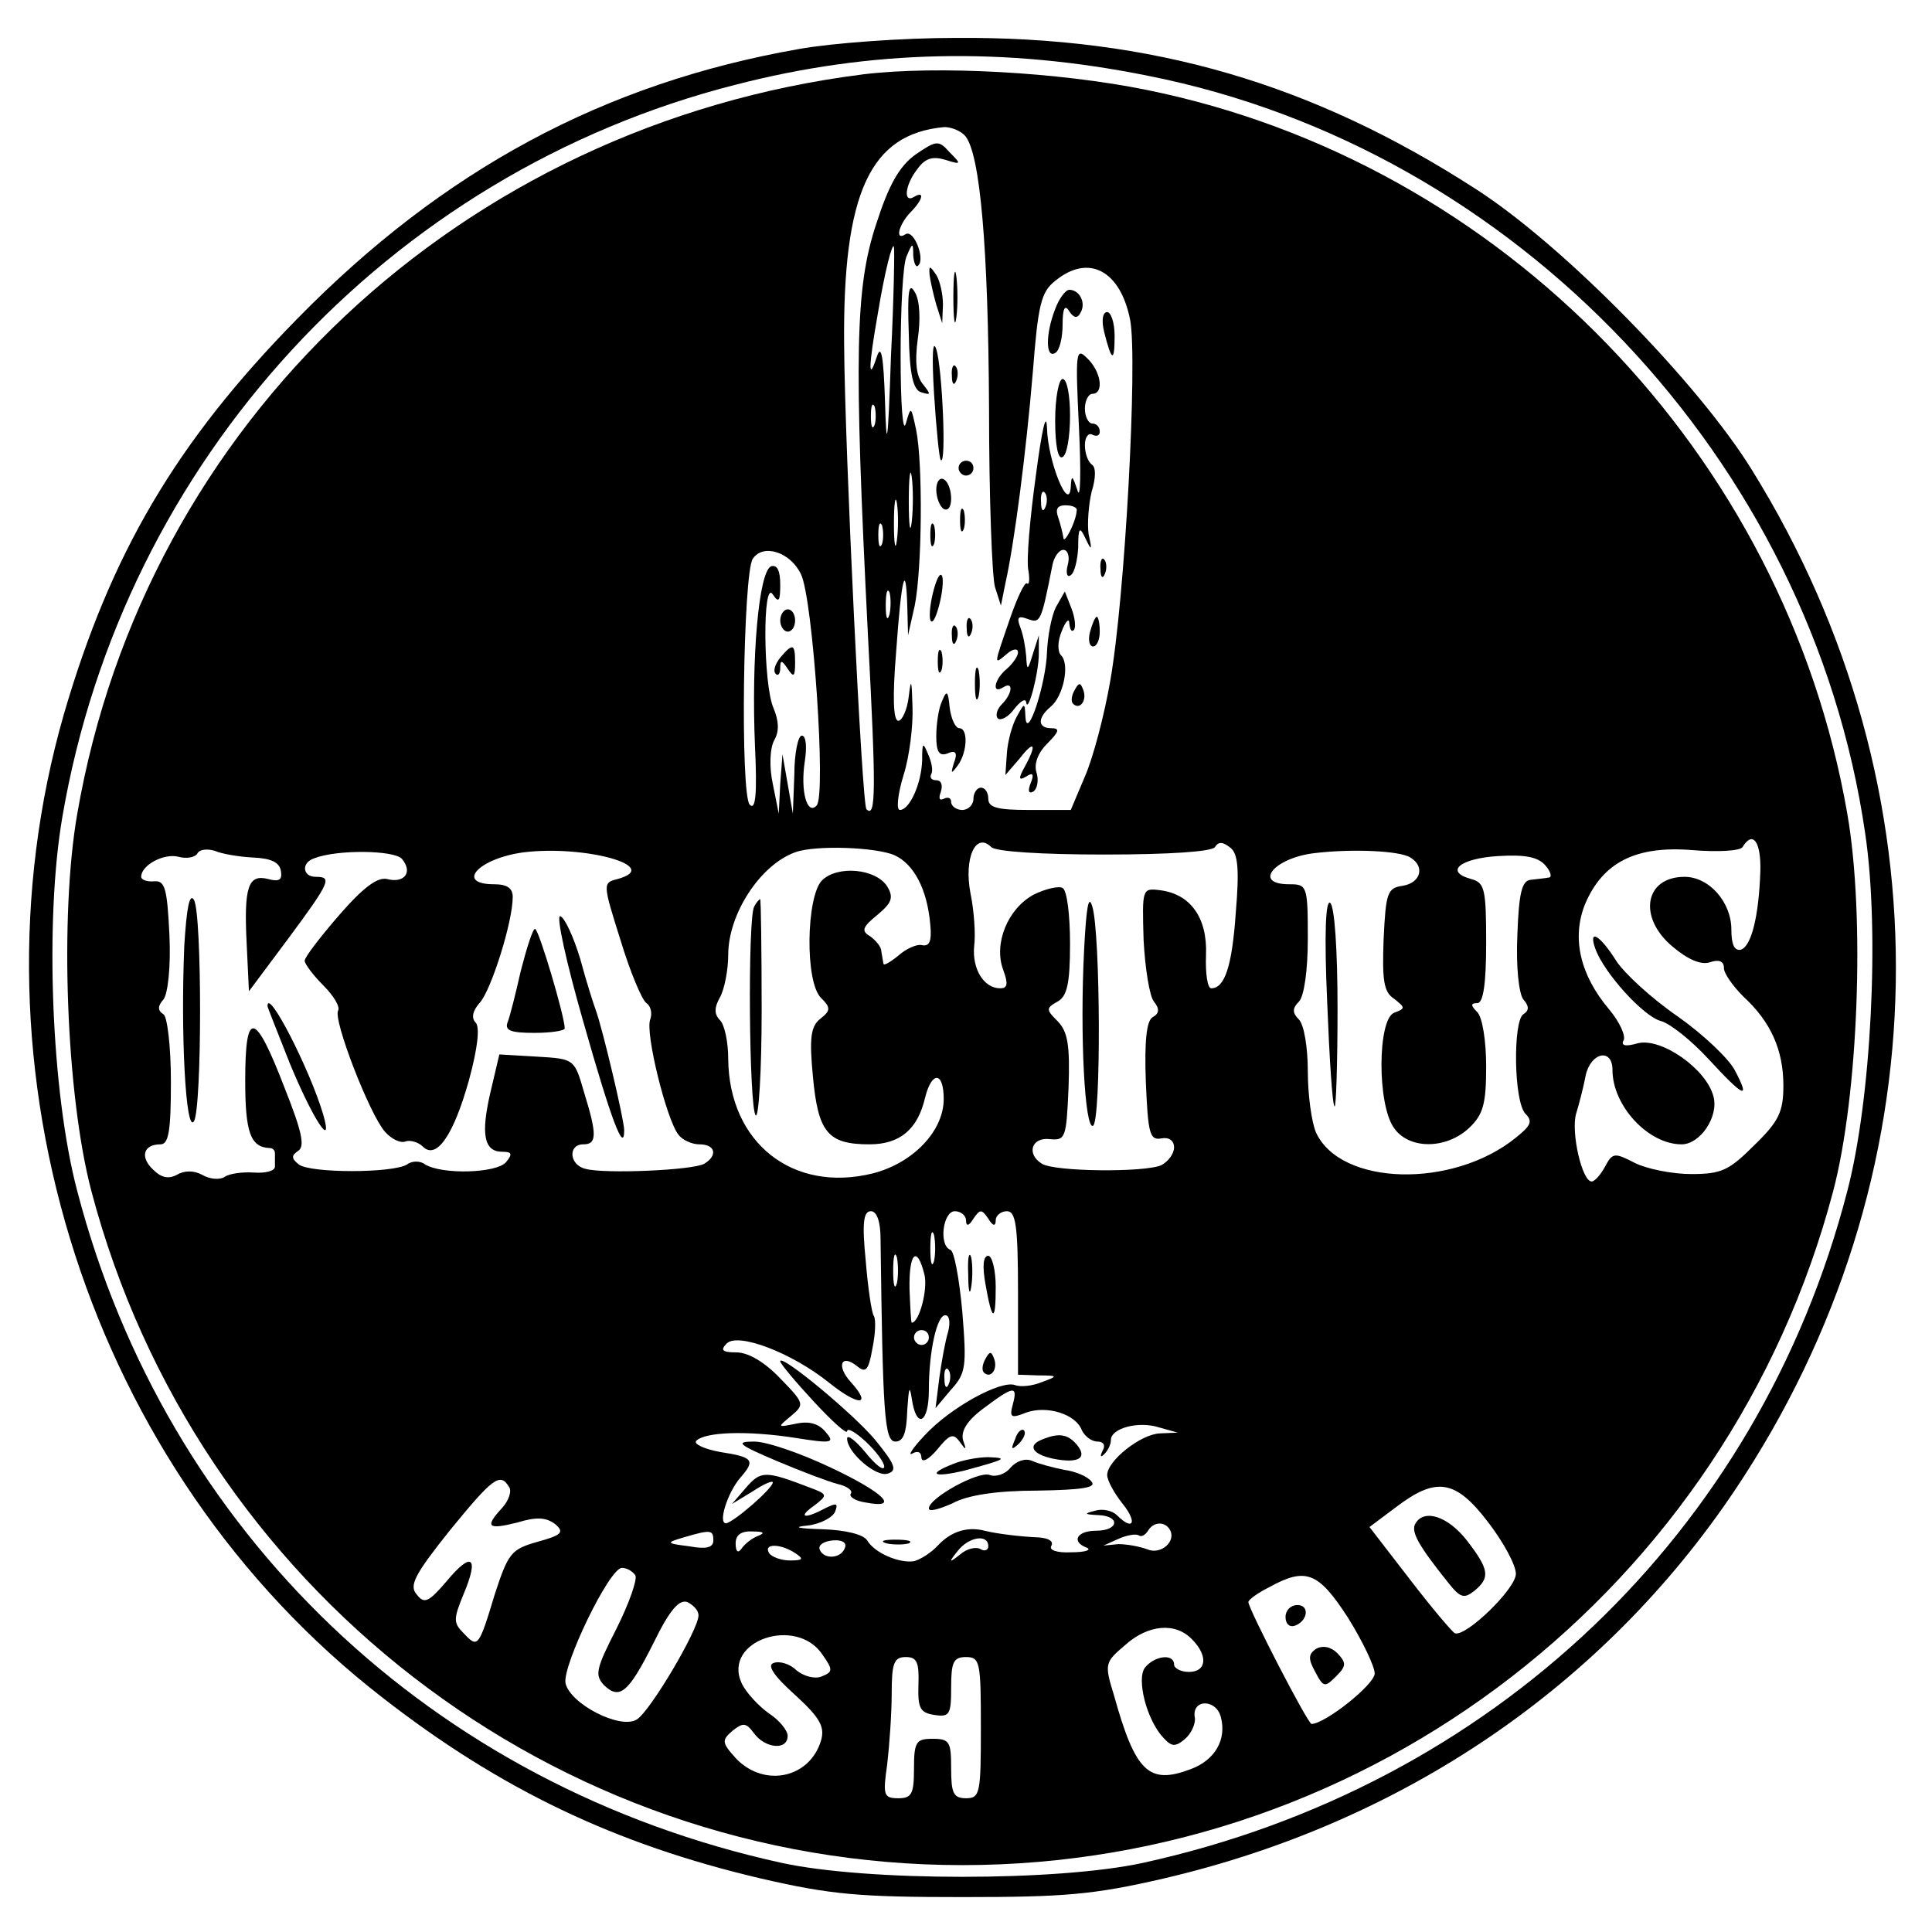 <?xml version="1.0" standalone="no"?>
<!DOCTYPE svg PUBLIC "-//W3C//DTD SVG 20010904//EN"
 "http://www.w3.org/TR/2001/REC-SVG-20010904/DTD/svg10.dtd">
<svg version="1.0" xmlns="http://www.w3.org/2000/svg"
 width="260pt" height="260pt" viewBox="0 0 260 260"
 preserveAspectRatio="xMidYMid meet">
<g transform="translate(0,260) scale(0.1,-0.1)"
fill="#000000" stroke="none">
<path d="M1075 2534 c-262 -46 -478 -162 -675 -363 -163 -166 -251 -316 -314
-532 -138 -480 35 -1018 428 -1323 159 -124 314 -198 510 -244 95 -22 134 -25
271 -25 137 0 176 3 271 25 322 75 592 259 769 523 280 418 289 943 23 1372
-72 117 -253 302 -371 378 -221 143 -437 206 -701 204 -72 0 -167 -7 -211 -15z
m470 -36 c495 -98 892 -517 965 -1019 20 -133 8 -360 -24 -482 -119 -460 -478
-801 -948 -904 -115 -25 -371 -25 -486 0 -470 103 -828 444 -948 904 -35 132
-44 365 -20 504 82 479 438 866 906 985 182 47 362 51 555 12z"/>
<path d="M1162 2500 c-541 -68 -967 -468 -1058 -995 -24 -137 -15 -379 19
-508 141 -534 623 -907 1172 -907 549 0 1031 373 1172 907 34 129 43 371 19
508 -84 484 -464 877 -943 974 -118 24 -282 33 -381 21z m137 -83 c20 -24 31
-149 32 -367 0 -118 4 -226 8 -240 l8 -25 6 30 c12 53 28 177 37 285 7 90 11
107 30 122 45 37 88 14 101 -53 10 -55 -7 -374 -27 -486 -8 -46 -23 -103 -34
-128 l-19 -45 -56 0 c-42 0 -55 3 -55 15 0 8 -4 15 -10 15 -5 0 -10 -7 -10
-15 0 -8 -7 -15 -15 -15 -8 0 -15 5 -15 11 0 5 -4 7 -10 4 -6 -3 -7 1 -4 9 3
9 1 16 -6 16 -6 0 -9 3 -7 8 3 4 1 16 -4 27 -7 17 -8 16 -8 -8 -1 -32 -17 -67
-30 -67 -5 0 -3 21 5 47 8 25 13 67 12 92 -1 37 -2 39 -5 14 -2 -18 -9 -33
-14 -33 -7 0 -8 32 -3 93 7 99 13 124 15 61 l1 -39 9 40 c10 50 11 191 2 236
-7 33 -7 33 -14 9 -4 -14 -7 27 -7 90 0 63 3 124 8 135 8 19 9 19 9 1 1 -11 4
-17 7 -13 9 9 -6 48 -17 42 -15 -10 -10 12 6 29 17 17 20 30 5 21 -15 -9 -12
17 5 38 10 14 20 17 37 12 22 -7 22 -6 6 10 -15 17 -18 16 -46 -3 -22 -16 -36
-41 -53 -94 -28 -85 -30 -175 -11 -552 11 -209 11 -248 -2 -235 -6 6 -29 484
-30 624 -2 206 35 285 135 294 9 0 22 -5 28 -12z m-100 -297 c-4 -120 -6 -130
-8 -60 -2 60 -5 78 -11 60 -12 -37 -11 -12 1 56 10 61 20 98 22 92 1 -2 0 -68
-4 -148z m-22 -92 c-3 -7 -5 -2 -5 12 0 14 2 19 5 13 2 -7 2 -19 0 -25z m50
-130 c-2 -18 -4 -6 -4 27 0 33 2 48 4 33 2 -15 2 -42 0 -60z m-20 -25 c-2 -16
-4 -5 -4 22 0 28 2 40 4 28 2 -13 2 -35 0 -50z m-20 -5 c-3 -7 -5 -2 -5 12 0
14 2 19 5 13 2 -7 2 -19 0 -25z m-109 -41 c16 -33 34 -298 21 -311 -13 -14
-22 20 -16 59 3 19 2 35 -4 35 -5 0 -10 -24 -10 -52 l-2 -53 -7 40 -7 40 -3
-40 -2 -40 -8 40 c-5 23 -4 48 2 59 7 12 6 26 -1 43 -14 31 -15 175 -1 153 8
-12 10 -9 10 13 0 19 -4 27 -12 25 -17 -6 -27 -124 -22 -242 3 -64 1 -87 -7
-79 -13 13 -9 311 4 331 14 21 51 9 65 -21z m119 -54 c-3 -10 -5 -4 -5 12 0
17 2 24 5 18 2 -7 2 -21 0 -30z m289 -323 c89 0 145 4 149 10 5 8 11 7 21 -1
10 -8 12 -29 7 -88 -5 -72 -15 -101 -33 -101 -5 0 -8 20 -7 45 2 50 -21 82
-62 87 -24 3 -24 2 -22 -67 2 -38 8 -76 14 -83 8 -10 7 -16 -2 -21 -8 -5 -11
-32 -9 -87 3 -69 5 -79 21 -76 10 2 17 -3 17 -12 0 -9 -8 -19 -17 -24 -22 -10
-144 -9 -161 2 -21 13 -14 36 11 33 21 -2 22 2 25 69 2 57 -1 75 -14 89 -16
16 -17 18 -1 27 13 7 17 24 17 78 0 38 -4 72 -10 75 -5 3 -23 -1 -39 -9 -35
-19 -54 -66 -41 -101 7 -19 6 -25 -4 -25 -22 0 -38 26 -35 57 2 15 0 47 -5 71
-9 47 7 83 28 62 6 -6 67 -10 152 -10z m883 -22 c-2 -61 -12 -101 -26 -106 -9
-2 -13 7 -13 27 0 37 -30 71 -63 71 -54 0 -63 -55 -16 -94 20 -17 38 -25 50
-21 12 4 19 2 19 -8 0 -7 12 -24 26 -38 37 -34 54 -72 54 -120 0 -35 -6 -48
-39 -80 -34 -34 -44 -39 -85 -39 -26 0 -60 7 -76 15 -27 14 -30 14 -40 -5 -6
-11 -14 -20 -18 -20 -13 0 -28 66 -21 91 4 13 10 36 13 52 7 31 36 37 36 7 0
-48 48 -100 93 -100 25 0 50 37 43 64 -9 37 -70 80 -102 72 -17 -5 -23 -3 -19
4 3 6 -5 24 -19 41 -40 47 -51 97 -33 142 24 57 69 79 144 73 35 -3 65 -1 68
4 14 23 25 7 24 -32z m-2029 18 c24 -1 36 -6 38 -18 2 -12 -2 -15 -17 -11 -27
7 -33 -10 -29 -88 l3 -63 53 71 c57 77 59 83 37 83 -18 0 -20 19 -2 25 31 12
108 11 118 -1 15 -18 3 -33 -20 -27 -13 3 -32 -11 -65 -49 -25 -29 -46 -56
-46 -61 0 -4 11 -19 25 -33 14 -14 23 -29 20 -34 -7 -12 42 -139 63 -163 9
-10 21 -16 28 -13 6 2 17 -1 23 -7 18 -18 41 14 62 89 12 44 15 72 9 78 -6 6
-4 16 6 27 15 17 44 108 44 142 0 12 -8 17 -25 17 -53 0 -21 35 40 43 82 10
188 -19 126 -36 -20 -5 -20 -6 4 -82 13 -43 29 -81 35 -85 6 -4 8 -14 5 -22
-7 -18 22 -135 38 -155 5 -7 18 -13 28 -13 22 0 25 -15 7 -26 -15 -9 -135 -14
-160 -7 -22 5 -24 33 -3 33 18 0 19 12 1 70 -13 45 -13 45 -63 48 l-51 3 -12
-51 c-13 -56 -9 -80 16 -80 13 0 14 -3 5 -14 -13 -15 -86 -17 -109 -3 -6 5
-18 5 -24 0 -19 -12 -131 -12 -146 0 -10 8 -10 12 -1 18 10 6 5 27 -18 85 -40
104 -53 106 -53 10 0 -70 7 -90 33 -91 4 0 7 -3 7 -7 0 -5 0 -13 0 -18 0 -6
-13 -9 -28 -8 -15 1 -33 -1 -40 -6 -6 -4 -20 -3 -30 3 -11 6 -24 6 -34 0 -11
-6 -21 -4 -32 7 -18 17 -13 34 10 34 11 0 14 18 14 84 0 49 -5 88 -10 91 -8 5
-8 11 0 20 6 8 10 44 8 87 -3 62 -6 73 -20 72 -10 -1 -18 2 -18 6 0 16 31 32
50 27 11 -3 23 -1 26 5 3 5 13 6 23 3 9 -4 32 -8 51 -9z m864 3 c26 -12 44
-46 48 -94 2 -21 -1 -29 -11 -27 -7 2 -22 -5 -32 -14 -11 -9 -20 -14 -20 -11
-1 4 -2 12 -3 17 0 6 -8 15 -15 20 -12 7 -11 12 10 29 19 16 22 23 13 38 -15
24 -67 29 -88 8 -21 -22 -23 -137 -1 -158 13 -13 13 -17 -1 -28 -13 -10 -15
-26 -10 -78 7 -75 20 -91 76 -91 41 0 65 20 75 63 9 36 25 35 25 -2 0 -43 -41
-86 -95 -100 -108 -27 -194 41 -195 154 0 23 -5 46 -11 52 -8 8 -8 17 0 31 6
11 11 37 11 57 0 55 43 121 90 138 27 10 109 7 134 -4z m694 -3 c20 -12 14
-34 -10 -38 -21 -3 -23 -9 -26 -72 -2 -55 0 -71 14 -80 15 -12 16 -13 0 -19
-22 -9 -23 -123 0 -155 20 -29 70 -29 101 0 19 18 23 32 23 83 0 34 -5 66 -12
73 -9 9 -9 12 0 12 8 0 12 25 12 81 0 73 -2 81 -20 86 -37 10 -15 28 37 31 35
2 53 -1 63 -13 7 -8 9 -16 4 -16 -5 -1 -16 -2 -24 -3 -12 -1 -16 -18 -18 -74
-2 -43 2 -79 8 -87 8 -9 8 -15 0 -20 -14 -9 -13 -118 3 -134 10 -10 7 -16 -13
-32 -85 -69 -236 -65 -269 7 -6 14 -11 51 -11 82 0 32 -5 63 -12 70 -9 9 -9
15 0 24 7 7 12 42 12 85 0 71 -1 73 -25 73 -50 0 -20 36 35 42 51 6 114 3 128
-6z m-713 -513 c3 -234 5 -273 20 -273 11 0 15 12 16 43 2 29 3 34 6 15 6 -42
23 -34 23 11 0 53 11 101 22 101 6 0 7 -10 4 -22 -4 -13 -9 -41 -12 -63 l-5
-40 21 25 c20 22 21 31 15 105 -4 44 -11 82 -16 83 -16 6 -10 52 6 52 8 0 15
-6 15 -12 0 -9 4 -8 10 2 9 13 11 13 20 0 6 -10 10 -11 10 -2 0 6 7 12 15 12
12 0 15 -19 15 -110 l0 -110 28 -1 c26 0 26 -1 4 -9 -12 -5 -28 -7 -36 -4 -19
7 -87 -30 -122 -68 -16 -17 -23 -28 -16 -24 7 4 12 2 12 -6 1 -7 10 -2 21 11
17 21 22 23 31 10 8 -11 9 -11 4 3 -3 12 5 26 28 43 40 30 46 31 39 5 -5 -18
-2 -19 18 -11 28 10 67 -2 75 -24 4 -8 13 -15 21 -15 8 0 11 -5 7 -12 -4 -8
-3 -10 2 -5 5 5 9 13 9 19 0 16 37 26 65 17 l25 -7 -24 -1 c-26 -1 -71 -37
-71 -56 0 -7 9 -24 21 -39 20 -25 14 -37 -8 -15 -6 6 -19 9 -29 6 -16 -4 -15
-5 4 -6 30 -1 28 -21 -3 -21 -26 0 -34 -15 -12 -23 6 -3 -3 -6 -21 -6 -20 -1
-31 3 -27 9 3 6 -4 10 -17 11 -25 1 -57 5 -73 9 -23 6 -45 -1 -62 -19 -10 -11
-25 -20 -33 -22 -20 -3 -53 11 -63 28 -5 8 -29 14 -60 15 -34 1 -41 3 -20 5
17 2 34 11 37 19 4 11 2 12 -14 4 -28 -15 -37 -12 -14 4 18 14 18 15 -6 24
-60 23 -66 23 -86 0 l-19 -22 28 17 c15 10 27 15 27 12 0 -8 -53 -54 -63 -55
-11 0 2 41 19 61 21 24 18 28 -27 35 -22 4 -36 11 -32 15 12 12 68 14 133 4
50 -8 54 -7 41 8 -9 11 -22 15 -40 11 -25 -5 -25 -5 -7 10 19 16 19 17 -14 51
-21 22 -43 35 -59 35 -19 0 -22 3 -13 12 15 15 87 -12 138 -53 40 -32 58 -31
29 1 -20 22 -13 39 9 21 11 -9 15 -5 20 24 4 19 5 39 2 44 -3 4 -8 38 -11 75
-5 50 -3 66 7 66 8 0 13 -14 13 -37z m72 -30 c-3 -10 -5 -2 -5 17 0 19 2 27 5
18 2 -10 2 -26 0 -35z m-50 -30 c-3 -10 -5 -2 -5 17 0 19 2 27 5 18 2 -10 2
-26 0 -35z m37 12 c5 -20 -7 -65 -17 -65 -1 0 -2 20 -3 45 -1 49 10 60 20 20z
m6 -85 c0 -5 -4 -10 -10 -10 -5 0 -10 5 -10 10 0 6 5 10 10 10 6 0 10 -4 10
-10z m27 -62 c-3 -8 -6 -5 -6 6 -1 11 2 17 5 13 3 -3 4 -12 1 -19z m-592 -139
c4 -5 0 -18 -9 -28 -24 -26 -20 -30 20 -20 26 8 39 7 51 -2 13 -11 9 -15 -24
-24 -35 -10 -39 -15 -57 -70 -22 -73 -23 -73 -42 -53 -14 14 -14 19 0 53 21
50 11 58 -23 17 -24 -28 -30 -31 -40 -18 -11 12 -3 27 44 86 58 71 68 79 80
59z m1318 -48 c20 -26 37 -57 37 -69 0 -20 -67 -85 -82 -80 -4 2 -31 34 -61
73 l-54 70 36 27 c54 41 80 37 124 -21z m-429 -9 c10 -16 -12 -35 -30 -27 -11
4 -28 7 -39 7 l-20 -2 20 9 c11 5 23 7 27 5 4 -3 9 0 13 6 7 12 22 13 29 2z
m-614 -15 c0 -10 -10 -12 -32 -8 -32 4 -32 5 -8 12 37 11 40 10 40 -4z m60 6
c-8 -3 -18 -11 -22 -17 -5 -7 -8 -4 -8 7 0 11 7 17 23 16 15 0 17 -2 7 -6z
m117 -16 c-5 -15 -29 -16 -34 -2 -2 6 6 11 18 12 12 1 19 -3 16 -10z m193 2
c0 -5 -5 -7 -10 -4 -6 4 -19 1 -28 -7 -15 -12 -16 -11 -3 5 15 19 41 23 41 6z
m-260 -9 c12 -8 11 -10 -7 -10 -12 0 -25 5 -28 10 -8 13 15 13 35 0z m-215
-30 c3 -5 -8 -37 -25 -71 -28 -55 -30 -63 -17 -77 21 -20 33 -10 67 58 21 43
34 58 45 54 8 -4 15 -11 15 -18 0 -19 -65 -129 -83 -140 -22 -14 -90 21 -96
49 -4 24 59 155 76 155 6 0 14 -4 18 -10z m959 -57 c20 -32 36 -66 36 -75 0
-15 -67 -68 -85 -68 -5 0 -85 155 -85 164 0 3 12 12 28 20 49 27 66 21 106
-41z m-210 -29 c22 -22 20 -44 -4 -44 -11 0 -20 5 -20 10 0 15 -26 12 -39 -4
-12 -15 2 -71 25 -95 11 -12 16 -12 29 -1 8 7 14 20 13 28 -5 26 29 26 35 1 8
-30 -8 -58 -41 -70 -56 -21 -74 -4 -103 100 -13 42 -12 44 15 67 31 28 68 31
90 8z m-497 -21 c14 -20 14 -23 -1 -29 -9 -4 -24 0 -34 8 -9 9 -23 13 -31 10
-9 -3 0 -17 29 -43 34 -31 40 -43 35 -61 -15 -51 -76 -64 -114 -25 -20 22 -20
25 -5 38 14 11 18 11 29 -4 15 -20 45 -23 45 -3 0 7 -11 21 -25 30 -14 10 -31
28 -37 41 -26 57 74 91 109 38z m129 -40 c-1 -32 2 -38 22 -41 20 -3 22 1 22
37 0 34 3 41 20 41 19 0 20 -7 20 -95 0 -88 -1 -95 -20 -95 -17 0 -20 7 -20
40 0 36 -2 40 -25 40 -22 0 -25 -4 -25 -40 0 -34 -3 -40 -21 -40 -20 0 -21 4
-15 46 3 26 6 69 6 95 0 41 3 49 19 49 15 0 18 -7 17 -37z"/>
<path d="M1283 2200 c0 -30 2 -43 4 -27 2 15 2 39 0 55 -2 15 -4 2 -4 -28z"/>
<path d="M1251 2230 c1 -8 5 -26 9 -40 l8 -25 1 25 c0 14 -4 32 -9 40 -9 13
-10 13 -9 0z"/>
<path d="M1223 2151 c1 -56 6 -76 17 -79 13 -4 13 -3 2 11 -9 11 -11 30 -7 60
4 27 3 53 -4 64 -8 14 -10 1 -8 -56z"/>
<path d="M1420 2184 c-13 -33 -13 -67 0 -59 6 3 10 21 10 38 0 22 3 28 9 18 6
-9 11 -10 15 -2 8 13 -1 31 -15 31 -5 0 -14 -12 -19 -26z"/>
<path d="M1486 2153 c10 -40 14 -41 14 -5 0 18 -5 32 -10 32 -6 0 -8 -11 -4
-27z"/>
<path d="M1257 2070 c3 -47 7 -87 9 -89 8 -9 2 125 -6 149 -5 15 -6 -10 -3
-60z"/>
<path d="M1452 2025 c3 -61 2 -99 -2 -85 -7 21 -8 21 -9 5 -2 -37 -31 34 -32
79 -1 24 -7 -3 -15 -64 -8 -58 -13 -115 -10 -128 2 -12 1 -20 -2 -17 -3 2 -13
-19 -23 -48 -22 -64 -22 -62 -4 -47 8 7 15 8 15 2 0 -5 -7 -15 -15 -22 -17
-14 -21 -35 -5 -25 14 9 13 -8 -2 -23 -6 -6 -9 -15 -5 -19 4 -3 14 2 22 13 8
10 15 15 16 9 2 -17 17 39 17 65 l0 25 -8 -25 c-7 -23 -8 -23 -9 -3 -1 12 -4
29 -8 39 -5 13 -3 16 10 11 17 -6 18 -5 33 71 2 12 9 22 15 22 6 0 9 -9 6 -20
-3 -11 -1 -18 4 -14 5 3 9 20 10 37 0 28 2 29 10 12 8 -17 9 -16 4 6 -2 14 0
40 4 57 6 19 6 34 0 37 -5 4 -9 15 -9 26 0 11 5 17 10 14 6 -3 10 -1 10 4 0 6
-4 11 -10 11 -5 0 -10 9 -10 20 0 11 5 20 10 20 16 0 12 30 -7 48 -15 15 -16
9 -11 -93z m-45 -107 c-3 -8 -6 -5 -6 6 -1 11 2 17 5 13 3 -3 4 -12 1 -19z
m42 -5 c-1 -16 -18 -48 -18 -36 -1 6 -4 18 -7 27 -4 11 -1 16 10 16 9 0 16 -3
15 -7z"/>
<path d="M1281 2094 c0 -11 3 -14 6 -6 3 7 2 16 -1 19 -3 4 -6 -2 -5 -13z"/>
<path d="M1420 2034 c0 -34 4 -53 10 -49 6 3 10 28 10 56 0 27 -4 49 -10 49
-5 0 -10 -25 -10 -56z"/>
<path d="M1290 1970 c0 -5 5 -10 10 -10 6 0 10 5 10 10 0 6 -4 10 -10 10 -5 0
-10 -4 -10 -10z"/>
<path d="M1260 1941 c0 -11 5 -23 10 -26 6 -3 10 3 10 14 0 11 -4 23 -10 26
-5 3 -10 -3 -10 -14z"/>
<path d="M1292 1900 c0 -14 2 -19 5 -12 2 6 2 18 0 25 -3 6 -5 1 -5 -13z"/>
<path d="M1252 1880 c0 -14 2 -19 5 -12 2 6 2 18 0 25 -3 6 -5 1 -5 -13z"/>
<path d="M1481 1834 c0 -11 3 -14 6 -6 3 7 2 16 -1 19 -3 4 -6 -2 -5 -13z"/>
<path d="M1255 1800 c-4 -17 -5 -34 -2 -36 3 -3 8 9 12 26 4 17 5 34 2 36 -3
3 -8 -9 -12 -26z"/>
<path d="M1421 1783 c-6 -12 -11 -39 -12 -60 -1 -42 -27 -122 -29 -88 -1 20
-1 20 -12 0 -6 -11 -12 -33 -13 -49 l-2 -29 19 22 c20 26 24 20 7 -11 -9 -16
-8 -19 2 -13 9 6 11 3 6 -9 -4 -10 -3 -15 4 -11 5 4 7 15 4 25 -4 12 2 27 14
39 16 16 18 21 6 21 -19 0 -19 14 -1 29 17 14 26 57 14 69 -5 5 -5 19 1 33 5
13 10 18 10 10 1 -8 3 -12 6 -9 3 3 2 16 -3 29 l-9 23 -12 -21z"/>
<path d="M1301 1754 c0 -11 3 -14 6 -6 3 7 2 16 -1 19 -3 4 -6 -2 -5 -13z"/>
<path d="M1467 1750 c-3 -11 -1 -20 4 -20 5 0 9 9 9 20 0 11 -2 20 -4 20 -2 0
-6 -9 -9 -20z"/>
<path d="M1281 1744 c0 -11 3 -14 6 -6 3 7 2 16 -1 19 -3 4 -6 -2 -5 -13z"/>
<path d="M1262 1710 c0 -14 2 -19 5 -12 2 6 2 18 0 25 -3 6 -5 1 -5 -13z"/>
<path d="M1312 1680 c0 -19 2 -27 5 -17 2 9 2 25 0 35 -3 9 -5 1 -5 -18z"/>
<path d="M1446 1671 c-4 -7 -5 -15 -2 -18 9 -9 19 4 14 18 -4 11 -6 11 -12 0z"/>
<path d="M1268 1657 c-5 -10 -8 -32 -8 -48 0 -21 4 -27 15 -23 11 5 14 1 9
-12 -5 -16 -4 -16 5 -4 13 18 14 50 2 50 -5 0 -11 12 -13 28 -2 22 -4 24 -10
9z"/>
<path d="M1050 1765 c0 -8 5 -15 10 -15 6 0 10 7 10 15 0 8 -4 15 -10 15 -5 0
-10 -7 -10 -15z"/>
<path d="M1050 1715 c-7 -9 -10 -18 -6 -22 3 -3 6 0 6 8 0 11 2 11 10 -1 8
-12 10 -11 10 8 0 26 -3 27 -20 7z"/>
<path d="M1459 1323 c-6 -117 1 -244 12 -238 11 7 10 259 -1 295 -5 17 -8 0
-11 -57z"/>
<path d="M2147 1323 c12 -33 65 -91 88 -97 12 -3 41 -26 64 -51 48 -52 57 -56
36 -16 -8 16 -43 49 -77 73 -35 24 -72 58 -83 75 -22 35 -38 44 -28 16z"/>
<path d="M248 1327 c-5 -119 2 -253 13 -236 11 18 11 280 0 298 -6 10 -10 -12
-13 -62z"/>
<path d="M785 1225 c38 -134 55 -178 55 -146 0 14 -29 136 -38 161 -3 8 -13
39 -21 69 -9 30 -21 56 -27 58 -6 2 8 -62 31 -142z"/>
<path d="M701 1294 c-7 -31 -15 -63 -18 -70 -4 -11 5 -14 36 -14 23 0 41 3 41
6 0 16 -35 134 -40 134 -3 0 -11 -25 -19 -56z"/>
<path d="M360 1246 c0 -2 14 -36 30 -77 31 -75 59 -118 45 -69 -18 61 -75 172
-75 146z"/>
<path d="M1015 1380 c-9 -15 -7 -272 2 -281 4 -4 8 59 8 141 0 83 -1 150 -2
150 -1 0 -5 -4 -8 -10z"/>
<path d="M1786 1253 c3 -76 7 -140 10 -142 2 -2 4 57 4 132 0 79 -4 138 -10
142 -6 4 -8 -42 -4 -132z"/>
<path d="M1303 885 c0 -22 2 -30 4 -17 2 12 2 30 0 40 -3 9 -5 -1 -4 -23z"/>
<path d="M1326 873 c9 -52 14 -54 14 -5 0 23 -5 42 -10 42 -7 0 -8 -14 -4 -37z"/>
<path d="M1326 771 c-4 -7 -5 -15 -2 -18 9 -9 19 4 14 18 -4 11 -6 11 -12 0z"/>
<path d="M1050 768 c0 -3 20 -27 45 -54 25 -27 45 -45 45 -40 0 5 11 -1 25
-14 14 -13 25 -28 25 -34 -1 -6 -12 3 -25 19 -14 17 -25 25 -25 19 0 -19 40
-53 55 -47 13 4 9 13 -17 45 -29 35 -128 117 -128 106z"/>
<path d="M1366 663 c-6 -14 -5 -15 5 -6 7 7 10 15 7 18 -3 3 -9 -2 -12 -12z"/>
<path d="M1403 663 c-21 -8 -14 -20 14 -26 35 -7 47 1 32 19 -12 14 -24 16
-46 7z"/>
<path d="M1045 634 c33 -14 70 -28 82 -31 13 -3 21 -9 18 -13 -3 -4 6 -10 20
-12 47 -9 25 13 -47 47 -40 19 -86 35 -103 35 -26 0 -22 -4 30 -26z"/>
<path d="M1283 630 c-36 -14 -27 -19 15 -9 55 15 60 17 32 18 -14 0 -35 -4
-47 -9z"/>
<path d="M1360 625 c-7 -9 -20 -13 -28 -10 -15 6 -82 -31 -82 -45 0 -5 14 -1
32 7 20 11 60 17 114 17 60 1 80 4 73 12 -5 7 -22 14 -37 16 -15 3 -34 8 -43
12 -9 4 -21 0 -29 -9z"/>
<path d="M1193 523 c9 -2 23 -2 30 0 6 3 -1 5 -18 5 -16 0 -22 -2 -12 -5z"/>
<path d="M1905 550 c-7 -11 4 -30 44 -80 16 -20 21 -22 35 -11 22 18 20 29
-10 68 -25 32 -57 43 -69 23z"/>
<path d="M1730 424 c0 -9 5 -14 12 -12 18 6 21 28 4 28 -9 0 -16 -7 -16 -16z"/>
<path d="M1771 381 c-10 -7 -11 -13 -1 -31 11 -21 13 -21 28 -6 14 14 14 18 2
31 -9 9 -20 11 -29 6z"/>
</g>
</svg>
